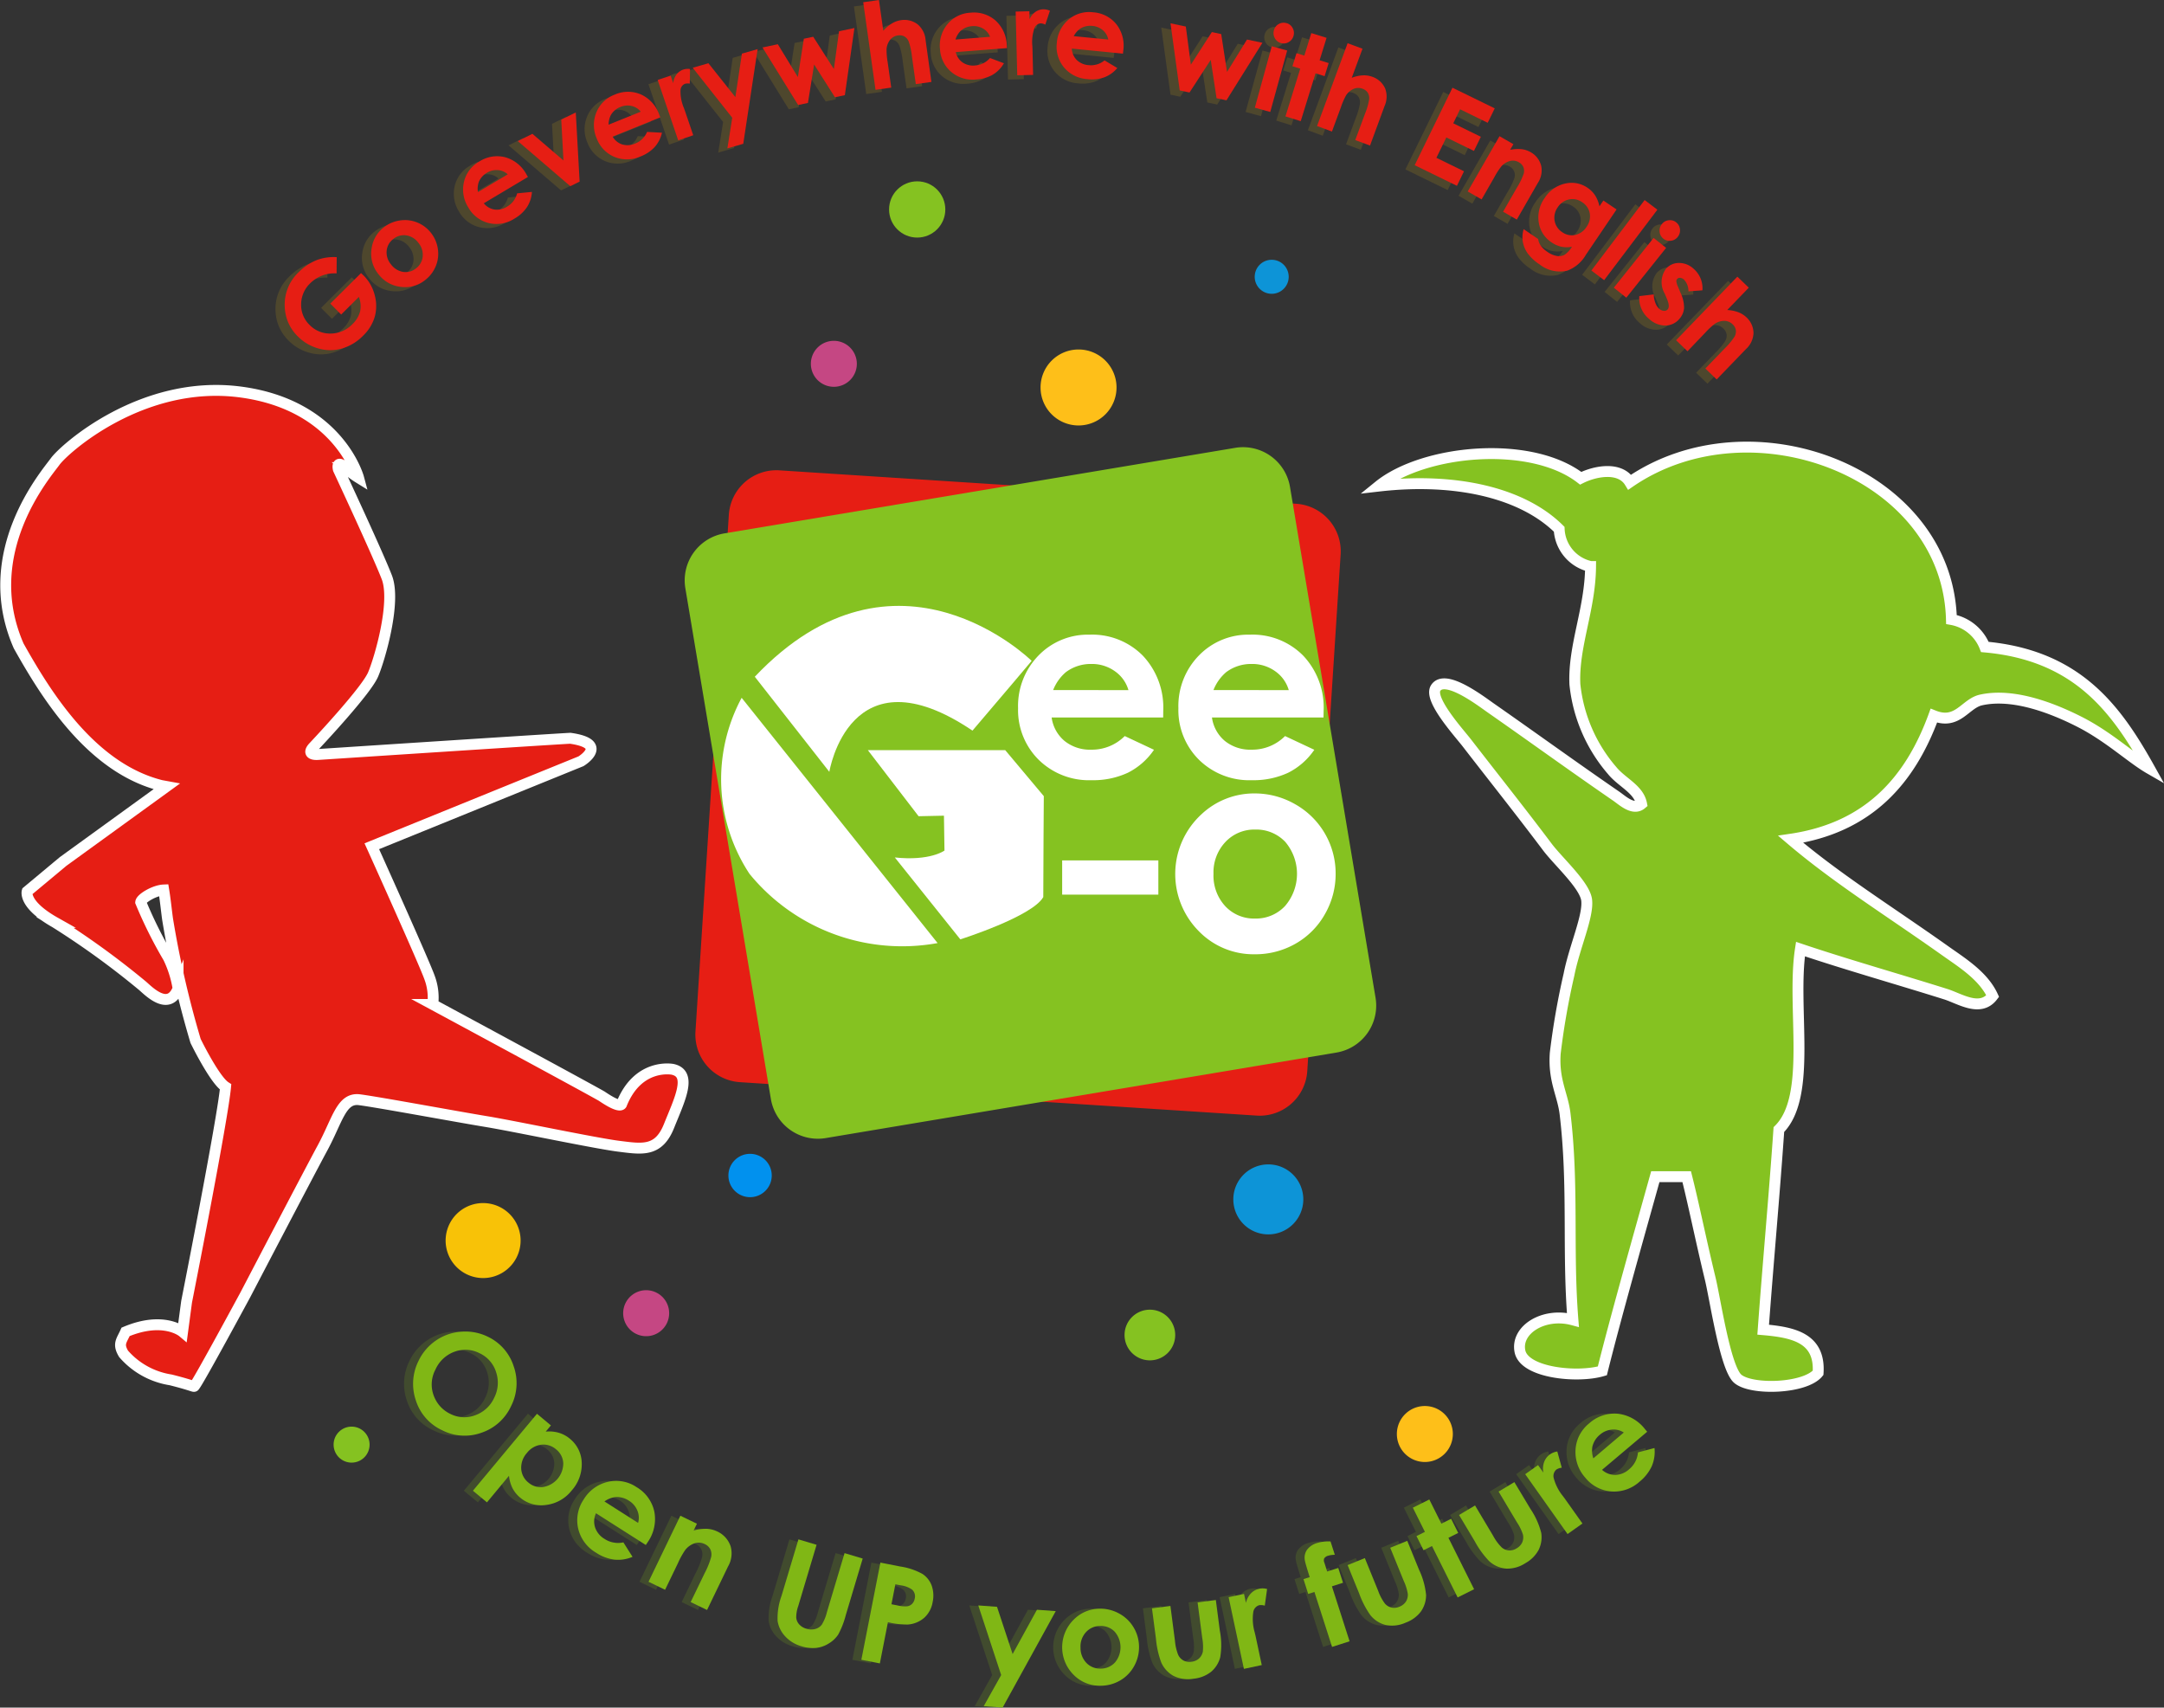 <svg xmlns="http://www.w3.org/2000/svg" width="148.914" height="117.495" viewBox="0 0 148.914 117.495"><rect x="0" y="0" width="148.914" height="117.495" fill="#333333" stroke="none"/><g transform="translate(-64.576 -218.132)"><g transform="translate(236.711 327.186)"><g transform="translate(-153.179 -108.761)" opacity="0.14"><g transform="translate(0 0)"><path d="M-62.052-6.235l-.008,1.118a2.35,2.35,0,0,0-1.81.675A2.01,2.01,0,0,0-64.5-3a1.9,1.9,0,0,0,.576,1.417,1.953,1.953,0,0,0,1.461.6,2.088,2.088,0,0,0,1.493-.645,1.854,1.854,0,0,0,.526-.87,1.732,1.732,0,0,0-.084-1l-1.217,1.211-.748-.751,2.114-2.1.182.171a2.9,2.9,0,0,1,.755,1.33A2.82,2.82,0,0,1-59.43-2.15,2.981,2.981,0,0,1-60.237-.83a3.345,3.345,0,0,1-1.45.877,2.934,2.934,0,0,1-1.617,0,3.185,3.185,0,0,1-1.428-.837,2.975,2.975,0,0,1-.893-2,3.067,3.067,0,0,1,.972-2.429,3.65,3.65,0,0,1,1.228-.818A3.309,3.309,0,0,1-62.052-6.235Z" transform="translate(65.631 23.93)" fill="#f8c207"/><path d="M-30.751-20.3a2.329,2.329,0,0,1,1.107-.481,2.246,2.246,0,0,1,1.191.132,2.266,2.266,0,0,1,.954.71,2.31,2.31,0,0,1,.478,1.1,2.226,2.226,0,0,1-.135,1.184,2.321,2.321,0,0,1-.731.967,2.187,2.187,0,0,1-1.679.473,2.225,2.225,0,0,1-1.535-.864,2.218,2.218,0,0,1-.472-1.811A2.2,2.2,0,0,1-30.751-20.3Zm.657.8a1.13,1.13,0,0,0-.448.81,1.265,1.265,0,0,0,.3.928,1.289,1.289,0,0,0,.84.518,1.128,1.128,0,0,0,.89-.252,1.143,1.143,0,0,0,.452-.815,1.282,1.282,0,0,0-.3-.937,1.274,1.274,0,0,0-.834-.51A1.14,1.14,0,0,0-30.094-19.5Z" transform="translate(37.557 35.95)" fill="#f8c207"/><path d="M9.01-44.5l-3.037,1.81a1.178,1.178,0,0,0,.732.429,1.286,1.286,0,0,0,.87-.2,1.467,1.467,0,0,0,.69-.913l1.019-.1a2.189,2.189,0,0,1-.341,1.05,2.6,2.6,0,0,1-.866.791,2.269,2.269,0,0,1-1.777.3,2.214,2.214,0,0,1-1.392-1.068,2.289,2.289,0,0,1-.3-1.763,2.173,2.173,0,0,1,1.054-1.4,2.252,2.252,0,0,1,1.786-.293,2.4,2.4,0,0,1,1.455,1.172Zm-1.389-.181a1.108,1.108,0,0,0-.675-.292,1.249,1.249,0,0,0-.758.184,1.317,1.317,0,0,0-.562.635,1.445,1.445,0,0,0-.056.695Z" transform="translate(7.727 56.673)" fill="#f8c207"/><path d="M26.073-61.161l1.005-.5,2.138,1.832-.152-2.81,1-.493.264,4.759-.64.315Z" transform="translate(-10.034 70.868)" fill="#f8c207"/><path d="M60.557-69.508l-3.278,1.324a1.177,1.177,0,0,0,.658.536,1.285,1.285,0,0,0,.89-.062,1.466,1.466,0,0,0,.821-.8l1.023.056a2.19,2.19,0,0,1-.5.986,2.588,2.588,0,0,1-.977.649,2.268,2.268,0,0,1-1.8.026,2.215,2.215,0,0,1-1.212-1.269,2.292,2.292,0,0,1-.024-1.788,2.174,2.174,0,0,1,1.256-1.222,2.252,2.252,0,0,1,1.811-.016A2.4,2.4,0,0,1,60.482-69.7ZM59.213-69.9a1.106,1.106,0,0,0-.622-.392,1.246,1.246,0,0,0-.777.066,1.317,1.317,0,0,0-.652.542,1.434,1.434,0,0,0-.162.678Z" transform="translate(-34.716 77.584)" fill="#f8c207"/><path d="M81.11-79.554l.893-.3.178.523a1.175,1.175,0,0,1,.225-.6.981.981,0,0,1,.472-.34,1.031,1.031,0,0,1,.46-.037l-.019,1.007a.763.763,0,0,0-.333.011.5.5,0,0,0-.3.436,2.867,2.867,0,0,0,.232,1.224l.073.2.572,1.679-1.034.352Z" transform="translate(-55.444 85.056)" fill="#f8c207"/><path d="M94.9-86.785l1.08-.31,1.854,2.331.45-2.992,1.084-.311-.989,6.515-1.092.314.335-2.105Z" transform="translate(-66.818 91.444)" fill="#f8c207"/><path d="M122.352-95.023l1.054-.223,1.379,2.259.412-2.637.645-.136,1.421,2.221.354-2.6,1.061-.224-.659,4.621-.682.144L125.9-93.846l-.426,2.644-.674.142Z" transform="translate(-89.473 98.288)" fill="#f8c207"/><path d="M161.959-107.231l1.082-.151.3,2.115a2.51,2.51,0,0,1,.585-.5,1.683,1.683,0,0,1,.635-.229,1.491,1.491,0,0,1,1.153.294,1.577,1.577,0,0,1,.538,1.085l.4,2.87-1.074.151-.267-1.9a4.738,4.738,0,0,0-.215-1.012.721.721,0,0,0-.3-.365.7.7,0,0,0-.448-.071.816.816,0,0,0-.538.3,1.17,1.17,0,0,0-.245.645,5.01,5.01,0,0,0,.077.9l.245,1.744-1.081.152Z" transform="translate(-122.152 107.382)" fill="#f8c207"/><path d="M196.761-99.991l-3.524.275a1.175,1.175,0,0,0,.466.709,1.279,1.279,0,0,0,.867.209,1.467,1.467,0,0,0,1.023-.512l.958.362a2.188,2.188,0,0,1-.771.79,2.6,2.6,0,0,1-1.127.324,2.269,2.269,0,0,1-1.726-.518,2.216,2.216,0,0,1-.774-1.575,2.292,2.292,0,0,1,.515-1.712,2.172,2.172,0,0,1,1.566-.787,2.253,2.253,0,0,1,1.731.529,2.4,2.4,0,0,1,.783,1.7Zm-1.164-.778a1.107,1.107,0,0,0-.475-.562,1.251,1.251,0,0,0-.761-.171,1.317,1.317,0,0,0-.785.32,1.439,1.439,0,0,0-.358.6Z" transform="translate(-147.058 103.3)" fill="#f8c207"/><path d="M221.95-103.58l.943-.022.013.552a1.182,1.182,0,0,1,.4-.505.982.982,0,0,1,.552-.182,1.032,1.032,0,0,1,.45.1l-.32.955a.75.75,0,0,0-.32-.089.5.5,0,0,0-.422.324,2.874,2.874,0,0,0-.146,1.237l.009.214.043,1.773-1.092.026Z" transform="translate(-171.651 104.376)" fill="#f8c207"/><path d="M242.644-99.745l-3.518-.348a1.177,1.177,0,0,0,.334.78,1.282,1.282,0,0,0,.818.358,1.467,1.467,0,0,0,1.1-.325l.88.524a2.185,2.185,0,0,1-.9.642,2.6,2.6,0,0,1-1.167.122,2.272,2.272,0,0,1-1.609-.813,2.216,2.216,0,0,1-.485-1.686,2.292,2.292,0,0,1,.808-1.6,2.171,2.171,0,0,1,1.68-.5,2.253,2.253,0,0,1,1.612.826,2.4,2.4,0,0,1,.474,1.806Zm-1.01-.971a1.106,1.106,0,0,0-.369-.636,1.25,1.25,0,0,0-.719-.3,1.316,1.316,0,0,0-.829.177,1.435,1.435,0,0,0-.458.526Z" transform="translate(-184.962 103.435)" fill="#f8c207"/><path d="M282.878-98.215l1.054.223.346,2.624,1.445-2.244.644.137.4,2.606,1.375-2.23,1.061.225-2.474,3.958-.682-.144-.4-2.639-1.46,2.245-.674-.143Z" transform="translate(-221.922 99.818)" fill="#f8c207"/><path d="M317.217-96.839l1.061.292-1.165,4.228-1.061-.292Zm1.01-1.595a.672.672,0,0,1,.423.334.7.7,0,0,1,.065.544.689.689,0,0,1-.331.429.665.665,0,0,1-.528.07.674.674,0,0,1-.426-.337.706.706,0,0,1-.064-.551.677.677,0,0,1,.329-.423A.673.673,0,0,1,318.227-98.433Z" transform="translate(-249.294 100.021)" fill="#f8c207"/><path d="M329.888-94.371l1.051.326L330.46-92.5l.624.193-.281.9-.624-.193-1.017,3.284-1.051-.326,1.018-3.284-.539-.167.28-.9.539.167Z" transform="translate(-259.244 96.647)" fill="#f8c207"/><path d="M342.619-90.384l1.025.378-.74,2a2.5,2.5,0,0,1,.753-.167,1.675,1.675,0,0,1,.669.1,1.488,1.488,0,0,1,.876.8,1.577,1.577,0,0,1-.039,1.21l-1,2.719-1.017-.376.666-1.8a4.739,4.739,0,0,0,.289-.993.719.719,0,0,0-.093-.464.7.7,0,0,0-.36-.275.815.815,0,0,0-.615.009,1.177,1.177,0,0,0-.521.452,5.043,5.043,0,0,0-.358.83l-.61,1.652-1.024-.378Z" transform="translate(-269.476 93.357)" fill="#f8c207"/><path d="M381.535-72.877l2.909,1.42-.485.993-1.9-.929-.47.964,1.9.928-.476.974-1.9-.928-.684,1.4,1.9.928-.487,1-2.909-1.42Z" transform="translate(-301.177 78.912)" fill="#f8c207"/><path d="M402.024-53.807l.954.548-.223.39a2.637,2.637,0,0,1,.806-.043,1.647,1.647,0,0,1,.6.2,1.506,1.506,0,0,1,.733.946,1.564,1.564,0,0,1-.238,1.183l-1.443,2.514-.944-.542.956-1.666a4.843,4.843,0,0,0,.458-.939.713.713,0,0,0-.017-.463.69.69,0,0,0-.308-.332.81.81,0,0,0-.608-.091,1.2,1.2,0,0,0-.6.371,4.978,4.978,0,0,0-.484.748l-.876,1.526L399.841-50Z" transform="translate(-318.428 63.178)" fill="#f8c207"/><path d="M426.924-34.243l.908.615-2.107,3.111a2.486,2.486,0,0,1-1.287,1.1,2.242,2.242,0,0,1-1.9-.427,3.175,3.175,0,0,1-.807-.741,1.952,1.952,0,0,1-.349-.808,1.929,1.929,0,0,1,.056-.88l1,.68a1,1,0,0,0,.187.465,1.721,1.721,0,0,0,.444.415,1.583,1.583,0,0,0,.667.286.826.826,0,0,0,.514-.08,1.788,1.788,0,0,0,.512-.558,1.819,1.819,0,0,1-.738,0,1.932,1.932,0,0,1-.669-.3,1.985,1.985,0,0,1-.878-1.364,2.243,2.243,0,0,1,.4-1.676,2.244,2.244,0,0,1,1.474-1.027,1.924,1.924,0,0,1,1.476.307,1.864,1.864,0,0,1,.515.516,2.268,2.268,0,0,1,.3.757Zm-1.457.119a1.145,1.145,0,0,0-.907-.193,1.208,1.208,0,0,0-.772.536,1.225,1.225,0,0,0-.217.939,1.174,1.174,0,0,0,.524.779,1.126,1.126,0,0,0,.891.19,1.237,1.237,0,0,0,.779-.558,1.22,1.22,0,0,0,.222-.925A1.152,1.152,0,0,0,425.467-34.124Z" transform="translate(-336.181 48.039)" fill="#f8c207"/><path d="M452.123-28.694l.878.664-3.665,4.85-.878-.663Z" transform="translate(-358.542 42.457)" fill="#f8c207"/><path d="M460.033-19.556l.86.687-2.738,3.426-.859-.687Zm1.557-1.067a.673.673,0,0,1,.257.474.7.7,0,0,1-.155.526.691.691,0,0,1-.473.264.668.668,0,0,1-.513-.144.675.675,0,0,1-.259-.478.707.707,0,0,1,.159-.53.678.678,0,0,1,.469-.26A.674.674,0,0,1,461.59-20.623Z" transform="translate(-365.833 35.924)" fill="#f8c207"/><path d="M471.64-2.056l-.961.07a1.152,1.152,0,0,0-.3-.8.476.476,0,0,0-.271-.13.237.237,0,0,0-.207.079.243.243,0,0,0-.057.167,1.25,1.25,0,0,0,.116.369l.174.416a2.378,2.378,0,0,1,.243,1.056,1.264,1.264,0,0,1-.32.735,1.267,1.267,0,0,1-.962.458,1.645,1.645,0,0,1-1.127-.456,1.829,1.829,0,0,1-.67-1.568l.995-.116a1.559,1.559,0,0,0,.1.572,1.007,1.007,0,0,0,.259.407.549.549,0,0,0,.334.15.3.3,0,0,0,.259-.1q.166-.193-.039-.689l-.16-.383a1.569,1.569,0,0,1,.071-1.711A1.164,1.164,0,0,1,470-3.939a1.459,1.459,0,0,1,1.018.391,1.781,1.781,0,0,1,.486.668A1.777,1.777,0,0,1,471.64-2.056Z" transform="translate(-374.081 22.032)" fill="#f8c207"/><path d="M485.992,1.447l.786.758-1.483,1.537a2.513,2.513,0,0,1,.756.151,1.676,1.676,0,0,1,.572.359,1.487,1.487,0,0,1,.479,1.089,1.579,1.579,0,0,1-.522,1.093l-2.012,2.085-.78-.752,1.335-1.384a4.752,4.752,0,0,0,.664-.793.72.72,0,0,0,.1-.462.7.7,0,0,0-.219-.4.819.819,0,0,0-.567-.239,1.178,1.178,0,0,0-.659.2,5,5,0,0,0-.661.616L482.557,6.58l-.786-.758Z" transform="translate(-386.028 17.588)" fill="#f8c207"/></g></g><g transform="translate(-152.543 -109.053)"><g transform="translate(0 0)"><path d="M-58.413-7.906l-.009,1.118a2.35,2.35,0,0,0-1.81.675,2.011,2.011,0,0,0-.63,1.446,1.905,1.905,0,0,0,.576,1.417,1.953,1.953,0,0,0,1.462.6A2.087,2.087,0,0,0-57.331-3.3a1.855,1.855,0,0,0,.526-.87,1.734,1.734,0,0,0-.084-1l-1.217,1.211-.748-.751,2.114-2.1.182.171a2.9,2.9,0,0,1,.755,1.33,2.82,2.82,0,0,1,.011,1.491A2.979,2.979,0,0,1-56.6-2.5a3.342,3.342,0,0,1-1.45.878,2.935,2.935,0,0,1-1.617,0,3.186,3.186,0,0,1-1.428-.837,2.974,2.974,0,0,1-.893-2,3.066,3.066,0,0,1,.972-2.429,3.666,3.666,0,0,1,1.228-.818A3.318,3.318,0,0,1-58.413-7.906Z" transform="translate(61.992 25.6)" fill="#e61e14"/><path d="M-27.114-21.969a2.324,2.324,0,0,1,1.108-.481,2.245,2.245,0,0,1,1.191.131,2.269,2.269,0,0,1,.953.711,2.306,2.306,0,0,1,.479,1.1,2.228,2.228,0,0,1-.135,1.184,2.322,2.322,0,0,1-.731.967,2.185,2.185,0,0,1-1.679.473,2.226,2.226,0,0,1-1.535-.864,2.218,2.218,0,0,1-.472-1.811A2.2,2.2,0,0,1-27.114-21.969Zm.657.8a1.132,1.132,0,0,0-.448.81,1.268,1.268,0,0,0,.3.928,1.291,1.291,0,0,0,.84.518,1.13,1.13,0,0,0,.89-.252,1.14,1.14,0,0,0,.451-.815,1.28,1.28,0,0,0-.3-.937,1.273,1.273,0,0,0-.834-.51A1.14,1.14,0,0,0-26.457-21.168Z" transform="translate(33.92 37.621)" fill="#e61e14"/><path d="M12.649-46.167l-3.037,1.81a1.18,1.18,0,0,0,.733.429,1.285,1.285,0,0,0,.87-.2,1.469,1.469,0,0,0,.69-.913l1.019-.1a2.184,2.184,0,0,1-.341,1.05,2.59,2.59,0,0,1-.866.791A2.27,2.27,0,0,1,9.94-43a2.213,2.213,0,0,1-1.392-1.068,2.29,2.29,0,0,1-.3-1.763,2.172,2.172,0,0,1,1.054-1.4,2.253,2.253,0,0,1,1.787-.293,2.394,2.394,0,0,1,1.454,1.172Zm-1.389-.181a1.107,1.107,0,0,0-.675-.292,1.25,1.25,0,0,0-.758.184,1.317,1.317,0,0,0-.561.635,1.433,1.433,0,0,0-.056.695Z" transform="translate(4.088 58.344)" fill="#e61e14"/><path d="M29.71-62.832l1.006-.5L32.853-61.5l-.152-2.81,1-.493.264,4.759-.64.315Z" transform="translate(-13.671 72.539)" fill="#e61e14"/><path d="M64.2-71.179l-3.278,1.324a1.18,1.18,0,0,0,.658.537,1.286,1.286,0,0,0,.89-.062,1.466,1.466,0,0,0,.821-.8l1.023.056a2.189,2.189,0,0,1-.5.986,2.6,2.6,0,0,1-.977.649,2.268,2.268,0,0,1-1.8.026,2.215,2.215,0,0,1-1.212-1.269,2.292,2.292,0,0,1-.024-1.788,2.172,2.172,0,0,1,1.256-1.222,2.252,2.252,0,0,1,1.811-.016,2.4,2.4,0,0,1,1.258,1.381Zm-1.344-.391a1.1,1.1,0,0,0-.622-.392,1.245,1.245,0,0,0-.776.066,1.315,1.315,0,0,0-.652.542,1.441,1.441,0,0,0-.162.678Z" transform="translate(-38.355 79.255)" fill="#e61e14"/><path d="M84.747-81.225l.893-.3.178.523a1.176,1.176,0,0,1,.225-.6.981.981,0,0,1,.472-.34,1.029,1.029,0,0,1,.46-.037l-.019,1.007a.762.762,0,0,0-.332.011.5.5,0,0,0-.305.436,2.879,2.879,0,0,0,.232,1.224l.072.2.572,1.679-1.034.352Z" transform="translate(-59.082 86.727)" fill="#e61e14"/><path d="M98.533-88.455l1.081-.31,1.854,2.331.45-2.992L103-89.736l-.989,6.514-1.092.314.334-2.105Z" transform="translate(-70.456 93.115)" fill="#e61e14"/><path d="M125.991-96.694l1.054-.223,1.379,2.259.412-2.637.645-.136,1.422,2.221.354-2.6,1.06-.224-.659,4.621-.683.144-1.432-2.252-.426,2.644-.674.142Z" transform="translate(-93.112 99.959)" fill="#e61e14"/><path d="M165.6-108.9l1.082-.152.3,2.115a2.5,2.5,0,0,1,.585-.5,1.677,1.677,0,0,1,.635-.229,1.49,1.49,0,0,1,1.152.294,1.576,1.576,0,0,1,.539,1.085l.4,2.87-1.074.151-.267-1.9a4.794,4.794,0,0,0-.215-1.012.722.722,0,0,0-.3-.365.7.7,0,0,0-.448-.072.816.816,0,0,0-.538.3,1.172,1.172,0,0,0-.245.645,4.993,4.993,0,0,0,.077.9l.245,1.744-1.082.152Z" transform="translate(-125.79 109.053)" fill="#e61e14"/><path d="M200.4-101.662l-3.525.275a1.176,1.176,0,0,0,.466.709,1.28,1.28,0,0,0,.867.209,1.467,1.467,0,0,0,1.023-.512l.958.362a2.183,2.183,0,0,1-.772.79,2.589,2.589,0,0,1-1.127.324,2.269,2.269,0,0,1-1.726-.518,2.215,2.215,0,0,1-.774-1.575,2.289,2.289,0,0,1,.515-1.712,2.172,2.172,0,0,1,1.566-.787,2.254,2.254,0,0,1,1.732.53,2.4,2.4,0,0,1,.783,1.7Zm-1.165-.778a1.1,1.1,0,0,0-.475-.561,1.25,1.25,0,0,0-.761-.171,1.313,1.313,0,0,0-.784.32,1.43,1.43,0,0,0-.359.6Z" transform="translate(-150.697 104.971)" fill="#e61e14"/><path d="M225.59-105.25l.943-.022.013.552a1.179,1.179,0,0,1,.4-.505.98.98,0,0,1,.552-.182,1.029,1.029,0,0,1,.45.1l-.32.955a.757.757,0,0,0-.321-.089.5.5,0,0,0-.422.324,2.874,2.874,0,0,0-.146,1.237l.009.214.042,1.773-1.092.026Z" transform="translate(-175.29 106.046)" fill="#e61e14"/><path d="M246.282-101.416l-3.518-.348a1.174,1.174,0,0,0,.334.78,1.282,1.282,0,0,0,.817.358,1.466,1.466,0,0,0,1.1-.325l.88.524a2.187,2.187,0,0,1-.9.642,2.6,2.6,0,0,1-1.167.122,2.27,2.27,0,0,1-1.609-.813,2.218,2.218,0,0,1-.486-1.686,2.294,2.294,0,0,1,.808-1.6,2.172,2.172,0,0,1,1.68-.5,2.253,2.253,0,0,1,1.612.826,2.394,2.394,0,0,1,.473,1.807Zm-1.01-.971a1.1,1.1,0,0,0-.369-.636,1.249,1.249,0,0,0-.719-.3,1.318,1.318,0,0,0-.829.177,1.437,1.437,0,0,0-.458.526Z" transform="translate(-188.599 105.106)" fill="#e61e14"/><path d="M286.517-99.886l1.054.223.345,2.624,1.445-2.244.645.137.4,2.606,1.375-2.23,1.06.225-2.474,3.958-.682-.144-.4-2.639-1.46,2.245-.675-.143Z" transform="translate(-225.561 101.489)" fill="#e61e14"/><path d="M320.855-98.509l1.061.292-1.164,4.228-1.061-.292Zm1.01-1.595a.673.673,0,0,1,.423.334.7.7,0,0,1,.065.544.689.689,0,0,1-.331.429.666.666,0,0,1-.528.07.675.675,0,0,1-.426-.337.707.707,0,0,1-.063-.551.676.676,0,0,1,.329-.423A.673.673,0,0,1,321.864-100.1Z" transform="translate(-252.932 101.691)" fill="#e61e14"/><path d="M333.527-96.042l1.051.326-.479,1.544.624.193-.28.9-.624-.194L332.8-89.983l-1.051-.326,1.018-3.284-.539-.167.281-.9.539.167Z" transform="translate(-262.883 98.318)" fill="#e61e14"/><path d="M346.257-92.055l1.025.379-.74,2a2.5,2.5,0,0,1,.753-.167,1.677,1.677,0,0,1,.668.1,1.489,1.489,0,0,1,.876.8,1.576,1.576,0,0,1-.039,1.21l-1,2.719-1.017-.376.666-1.8a4.767,4.767,0,0,0,.289-.993.719.719,0,0,0-.093-.464.7.7,0,0,0-.36-.275.815.815,0,0,0-.616.009,1.177,1.177,0,0,0-.522.452,5.022,5.022,0,0,0-.358.83l-.61,1.652-1.025-.378Z" transform="translate(-273.114 95.028)" fill="#e61e14"/><path d="M385.173-74.547l2.909,1.42-.484.993-1.9-.929-.47.964,1.9.928-.476.974-1.9-.928-.684,1.4,1.9.928-.486,1-2.909-1.42Z" transform="translate(-304.815 80.582)" fill="#e61e14"/><path d="M405.662-55.477l.954.548-.224.39a2.633,2.633,0,0,1,.807-.043,1.649,1.649,0,0,1,.6.2,1.507,1.507,0,0,1,.733.946,1.564,1.564,0,0,1-.238,1.183l-1.442,2.514-.944-.542.956-1.666a4.861,4.861,0,0,0,.458-.939.715.715,0,0,0-.017-.463.688.688,0,0,0-.308-.332.81.81,0,0,0-.608-.091,1.2,1.2,0,0,0-.6.371,5.02,5.02,0,0,0-.484.748l-.876,1.526-.954-.548Z" transform="translate(-322.066 64.848)" fill="#e61e14"/><path d="M430.561-35.913l.908.615-2.106,3.111a2.483,2.483,0,0,1-1.288,1.1,2.24,2.24,0,0,1-1.9-.427,3.169,3.169,0,0,1-.807-.741,1.958,1.958,0,0,1-.349-.808,1.932,1.932,0,0,1,.056-.88l1,.68a1,1,0,0,0,.186.465,1.718,1.718,0,0,0,.444.415,1.592,1.592,0,0,0,.668.287.827.827,0,0,0,.514-.08,1.793,1.793,0,0,0,.512-.559,1.822,1.822,0,0,1-.738,0,1.929,1.929,0,0,1-.668-.3,1.983,1.983,0,0,1-.878-1.364,2.239,2.239,0,0,1,.4-1.676A2.243,2.243,0,0,1,428-37.094a1.925,1.925,0,0,1,1.476.308,1.867,1.867,0,0,1,.514.516,2.264,2.264,0,0,1,.3.757Zm-1.458.119a1.145,1.145,0,0,0-.907-.193,1.208,1.208,0,0,0-.772.536,1.226,1.226,0,0,0-.217.939,1.175,1.175,0,0,0,.524.778,1.127,1.127,0,0,0,.892.19,1.237,1.237,0,0,0,.78-.558,1.221,1.221,0,0,0,.222-.925A1.155,1.155,0,0,0,429.1-35.795Z" transform="translate(-339.818 49.709)" fill="#e61e14"/><path d="M455.761-30.365l.878.664-3.664,4.85-.878-.663Z" transform="translate(-362.179 44.128)" fill="#e61e14"/><path d="M463.67-21.226l.86.687-2.739,3.426-.859-.687Zm1.557-1.067a.675.675,0,0,1,.257.474.7.7,0,0,1-.156.526.689.689,0,0,1-.473.264.666.666,0,0,1-.513-.144.673.673,0,0,1-.259-.478.7.7,0,0,1,.159-.53.676.676,0,0,1,.47-.26A.672.672,0,0,1,465.227-22.294Z" transform="translate(-369.47 37.595)" fill="#e61e14"/><path d="M475.279-3.727l-.961.07a1.152,1.152,0,0,0-.3-.8.474.474,0,0,0-.271-.13.236.236,0,0,0-.207.079.241.241,0,0,0-.056.167,1.258,1.258,0,0,0,.116.369l.173.416a2.38,2.38,0,0,1,.243,1.057,1.269,1.269,0,0,1-.32.735,1.266,1.266,0,0,1-.962.458,1.646,1.646,0,0,1-1.127-.456,1.831,1.831,0,0,1-.67-1.568l.995-.116a1.571,1.571,0,0,0,.105.572,1.007,1.007,0,0,0,.258.407.549.549,0,0,0,.334.15.3.3,0,0,0,.259-.1q.166-.192-.038-.689l-.16-.382a1.568,1.568,0,0,1,.071-1.711,1.164,1.164,0,0,1,.884-.411,1.459,1.459,0,0,1,1.018.391,1.791,1.791,0,0,1,.486.668A1.785,1.785,0,0,1,475.279-3.727Z" transform="translate(-377.72 23.703)" fill="#e61e14"/><path d="M489.63-.223l.786.758-1.483,1.537a2.514,2.514,0,0,1,.757.151,1.671,1.671,0,0,1,.572.359,1.49,1.49,0,0,1,.479,1.089,1.578,1.578,0,0,1-.522,1.093l-2.012,2.085-.78-.752,1.335-1.384a4.75,4.75,0,0,0,.664-.793.721.721,0,0,0,.1-.462.7.7,0,0,0-.219-.4.818.818,0,0,0-.567-.239,1.175,1.175,0,0,0-.659.2,4.99,4.99,0,0,0-.662.616L486.2,4.91l-.786-.759Z" transform="translate(-389.667 19.258)" fill="#e61e14"/></g></g><path d="M141.68,117.276a3.279,3.279,0,0,1-3.483,3.061l-35.557-2.3a3.278,3.278,0,0,1-3.061-3.483L101.875,79a3.279,3.279,0,0,1,3.483-3.061l35.557,2.3a3.279,3.279,0,0,1,3.061,3.483Z" transform="translate(-223.856 -152.63)" fill="#e61e14" fill-rule="evenodd"/><path d="M421.474,88.981c-1.275-.734-2.817-2.209-4.859-3.24-1.779-.9-4.5-1.986-6.75-1.484-1.09.243-1.593,1.737-3.24,1.08-1.637,4.482-4.522,7.717-9.854,8.5,3.217,2.738,6.776,4.935,10.664,7.694,1.136.806,2.6,1.707,3.24,3.1-.859,1.128-2.26.173-3.24-.135-3.25-1.023-6.847-2.042-9.989-3.1-.622,4.012.846,10.115-1.485,12.419-.321,4.629-.742,9.158-1.08,13.769,2.073.178,3.931.569,3.78,2.969-.9,1.1-4.6,1.214-5.534.405-.858-.743-1.543-5.45-1.89-6.884-.667-2.76-1.132-5.092-1.619-7.019h-2.16c-1.2,4.3-2.724,9.674-3.645,13.364-1.7.5-5.367.153-5.67-1.349-.3-1.487,1.649-2.7,3.645-2.16-.386-4.8.056-9.179-.54-14.174-.161-1.348-.813-2.3-.675-4.185a51.378,51.378,0,0,1,.945-5.4c.367-1.888,1.35-4.013,1.215-5.129-.123-1.018-1.962-2.664-2.7-3.645-1.919-2.549-3.612-4.669-5.534-7.154-.54-.7-2.636-3-2.16-3.78.627-1.021,3.089.867,3.78,1.35,2.918,2.037,5.665,4.029,8.639,6.075.448.308,1.189,1.024,1.755.54-.2-1.028-1.346-1.464-2.025-2.295a10.768,10.768,0,0,1-2.565-5.94c-.118-2.632,1.056-5.158,1.08-8.1a2.756,2.756,0,0,1-2.16-2.565c-2.545-2.531-7.177-3.572-12.42-2.969,3.083-2.5,10.438-3.208,13.9-.54,1.034-.519,2.718-.806,3.375.27,8.37-5.75,21.873-.671,22.138,9.449a3.045,3.045,0,0,1,2.3,1.89C416.522,81.179,419.192,84.893,421.474,88.981Z" transform="translate(-445.684 -145.146)" fill="#85c221" stroke="#fff" stroke-miterlimit="10" stroke-width="0.75" fill-rule="evenodd"/><path d="M-155.247,106.779s4.282-8.2,5.314-10.112,1.29-3.457,2.528-3.3,6.81,1.187,8.719,1.5,7.533,1.5,9.132,1.7,2.734.413,3.457-1.393,1.638-3.6.245-3.9c0,0-2.348-.464-3.5,2.373,0,0-.013.4-1.38-.529-1.5-.851-11.621-6.307-11.621-6.307a3.944,3.944,0,0,0-.206-1.806c-.348-1.019-3.99-9.08-3.99-9.08l14.395-5.848s1.978-1.2-.739-1.582c-2.167.12-17.387,1.118-17.387,1.118s-.843.069-.275-.533,3.629-3.887,4.093-4.97,1.6-5,.946-6.69-3.336-7.429-3.336-7.429-.189-.706.482-.12a5.68,5.68,0,0,0,.911.7s-1.341-5-8.118-5.9-12.142,3.921-12.761,4.781-5.332,6.26-2.511,12.692c1.892,3.371,4.988,8.392,9.8,9.6l.378.069-7.12,5.159-2.476,2.064s-.275.894,1.926,2.133a56.353,56.353,0,0,1,5.985,4.334c.344.275,1.823,1.892,2.476.206a7.635,7.635,0,0,0-.671-2.124,30.257,30.257,0,0,1-1.9-3.809c.026-.258.937-.817,1.582-.843.12.731.215,1.694.275,2.064a67.575,67.575,0,0,0,1.917,8.324s1.307,2.683,2.064,3.164c-.206,2.27-2.683,14.79-2.683,14.79l-.275,2.064s-1.307-1.1-3.921,0c-.275.619-.551.825-.138,1.513a5.384,5.384,0,0,0,3.233,1.789c1.651.413,1.6.516,1.651.413C-158.515,112.833-155.247,106.779-155.247,106.779Z" transform="translate(0 -126.751)" fill="#e61e14" stroke="#fff" stroke-miterlimit="10" stroke-width="0.75" fill-rule="evenodd"/><path d="M142.914,104.741a3.278,3.278,0,0,1-2.692,3.775L105.079,114.4a3.278,3.278,0,0,1-3.775-2.692L95.419,76.568a3.279,3.279,0,0,1,2.692-3.776l35.142-5.885a3.278,3.278,0,0,1,3.775,2.692Z" transform="translate(-220.392 -145.146)" fill="#85c221" fill-rule="evenodd"/><g transform="translate(-144.326 -17.437)" opacity="0.18"><path d="M-9.879,415.106A3.387,3.387,0,0,1-8.1,417.133a3.486,3.486,0,0,1-.176,2.753,3.447,3.447,0,0,1-2.025,1.826,3.384,3.384,0,0,1-2.695-.156,3.385,3.385,0,0,1-1.834-2.067,3.524,3.524,0,0,1,.184-2.712,3.542,3.542,0,0,1,1.21-1.413,3.5,3.5,0,0,1,1.738-.6A3.5,3.5,0,0,1-9.879,415.106Zm-.566,1.137a2.14,2.14,0,0,0-1.719-.1,2.292,2.292,0,0,0-1.31,1.225,2.182,2.182,0,0,0-.048,1.964,2.224,2.224,0,0,0,1.079,1.094,2.113,2.113,0,0,0,1.707.084,2.266,2.266,0,0,0,1.3-1.2,2.277,2.277,0,0,0,.129-1.768A2.135,2.135,0,0,0-10.445,416.243Z" transform="translate(15.013 -414.751)" fill="#80b715"/><path d="M13.862,447.906l-.356.427a2.376,2.376,0,0,1,.9.079,2.133,2.133,0,0,1,.765.414,2.2,2.2,0,0,1,.812,1.647,2.706,2.706,0,0,1-.694,1.913,2.642,2.642,0,0,1-1.754.992,2.247,2.247,0,0,1-1.785-.5,2.1,2.1,0,0,1-.524-.638,2.467,2.467,0,0,1-.249-.868L9.456,453.2l-.966-.8L12.9,447.1Zm.358,1.649a1.32,1.32,0,0,0-1.023-.321,1.468,1.468,0,0,0-.985.567,1.513,1.513,0,0,0-.393,1.087,1.309,1.309,0,0,0,.5.954,1.286,1.286,0,0,0,1.02.3,1.653,1.653,0,0,0,1.374-1.64A1.291,1.291,0,0,0,14.22,449.555Z" transform="translate(-4.379 -441.444)" fill="#80b715"/><path d="M54.285,477.9l-3.43-2.184a1.354,1.354,0,0,0-.062.974,1.474,1.474,0,0,0,.652.792,1.688,1.688,0,0,0,1.295.237l.63.995a2.511,2.511,0,0,1-1.255.193,2.979,2.979,0,0,1-1.26-.481,2.611,2.611,0,0,1-1.228-1.67,2.548,2.548,0,0,1,.377-1.982,2.636,2.636,0,0,1,1.658-1.217,2.5,2.5,0,0,1,1.983.359,2.592,2.592,0,0,1,1.225,1.684,2.757,2.757,0,0,1-.452,2.1Zm-.532-1.521a1.268,1.268,0,0,0-.049-.844,1.435,1.435,0,0,0-.581-.683,1.513,1.513,0,0,0-.942-.249,1.653,1.653,0,0,0-.743.3Z" transform="translate(-38.271 -463.21)" fill="#80b715"/><path d="M79.788,487.227l1.14.55-.225.466a3.057,3.057,0,0,1,.922-.115,1.894,1.894,0,0,1,.705.183,1.732,1.732,0,0,1,.919,1.025,1.8,1.8,0,0,1-.176,1.377l-1.448,3-1.127-.544.96-1.989a5.561,5.561,0,0,0,.448-1.115.819.819,0,0,0-.058-.529.788.788,0,0,0-.38-.356.933.933,0,0,0-.705-.055,1.372,1.372,0,0,0-.652.475,5.725,5.725,0,0,0-.495.9l-.88,1.822-1.139-.55Z" transform="translate(-61.399 -474.551)" fill="#80b715"/><path d="M129.751,496.529,131,496.9l-1.264,4.224a2.287,2.287,0,0,0-.135.8.807.807,0,0,0,.207.456,1.039,1.039,0,0,0,.49.294,1.081,1.081,0,0,0,.611.018.831.831,0,0,0,.443-.286,2.989,2.989,0,0,0,.357-.862l1.217-4.07,1.248.374-1.165,3.894a5.892,5.892,0,0,1-.52,1.335,2.018,2.018,0,0,1-.645.61,2.053,2.053,0,0,1-.879.31,2.55,2.55,0,0,1-1-.113,2.4,2.4,0,0,1-1.139-.7,1.982,1.982,0,0,1-.508-1.043,4.5,4.5,0,0,1,.27-1.726Z" transform="translate(-103.235 -482.226)" fill="#80b715"/><path d="M162.649,505.67l1.351.265a4.525,4.525,0,0,1,1.541.512,1.635,1.635,0,0,1,.636.8,2.066,2.066,0,0,1,.068,1.139,1.861,1.861,0,0,1-.594,1.093,1.938,1.938,0,0,1-1.12.452,5.832,5.832,0,0,1-1.362-.159l-.555,2.834-1.274-.249Zm.762,2.865.405.079a2.231,2.231,0,0,0,.678.062.606.606,0,0,0,.338-.168.677.677,0,0,0,.181-.36.62.62,0,0,0-.189-.625,1.741,1.741,0,0,0-.784-.291l-.359-.07Z" transform="translate(-130.494 -489.768)" fill="#80b715"/><path d="M207.349,522.514l1.29.095,1.074,3.252,1.674-3.05,1.294.095-3.656,6.638-1.3-.1,1.2-2.139Z" transform="translate(-168.457 -503.666)" fill="#80b715"/><path d="M242.921,523.791a2.67,2.67,0,0,1,1.35.326,2.574,2.574,0,0,1,1,.946,2.6,2.6,0,0,1,.383,1.313,2.652,2.652,0,0,1-.324,1.343,2.558,2.558,0,0,1-.944.993,2.664,2.664,0,0,1-1.34.381,2.514,2.514,0,0,1-1.869-.729,2.673,2.673,0,0,1,.011-3.846A2.532,2.532,0,0,1,242.921,523.791Zm.048,1.19a1.3,1.3,0,0,0-.972.433,1.455,1.455,0,0,0-.369,1.058,1.484,1.484,0,0,0,.412,1.057,1.3,1.3,0,0,0,.991.385,1.313,1.313,0,0,0,.979-.435,1.627,1.627,0,0,0-.042-2.116A1.311,1.311,0,0,0,242.97,524.982Z" transform="translate(-195.701 -504.719)" fill="#80b715"/><path d="M275.655,520.952l1.269-.165.314,2.409a3.362,3.362,0,0,0,.224.964.862.862,0,0,0,.366.384.9.9,0,0,0,.547.083.925.925,0,0,0,.513-.219.882.882,0,0,0,.268-.481,3.367,3.367,0,0,0-.042-.934l-.319-2.45,1.255-.164.276,2.119a5.24,5.24,0,0,1,.027,1.819,1.973,1.973,0,0,1-.627,1,2.294,2.294,0,0,1-1.209.478,2.235,2.235,0,0,1-1.379-.194,1.959,1.959,0,0,1-.849-.932,6.289,6.289,0,0,1-.362-1.636Z" transform="translate(-224.816 -501.904)" fill="#80b715"/><path d="M305.836,516.417l1.061-.226.132.621a1.357,1.357,0,0,1,.34-.655,1.131,1.131,0,0,1,.585-.324,1.186,1.186,0,0,1,.53.02L308.325,517a.878.878,0,0,0-.381-.032.58.58,0,0,0-.408.457,3.3,3.3,0,0,0,.1,1.429l.055.239.425,1.995-1.229.262Z" transform="translate(-249.718 -498.136)" fill="#80b715"/><path d="M335.293,499.927l.428-.138q-.3-.946-.328-1.127a.967.967,0,0,1,.131-.736,1.309,1.309,0,0,1,.731-.491,2.632,2.632,0,0,1,.9-.1l.295.918a1.7,1.7,0,0,0-.452.062.475.475,0,0,0-.281.188.4.4,0,0,0,.017.3l.189.6.763-.245.327,1.019-.763.246,1.216,3.782-1.205.387-1.215-3.782-.428.138Z" transform="translate(-274.023 -482.889)" fill="#80b715"/><path d="M352.655,498.768l1.185-.482.916,2.249a3.362,3.362,0,0,0,.462.876.858.858,0,0,0,.452.279.893.893,0,0,0,.55-.059.933.933,0,0,0,.441-.342.888.888,0,0,0,.137-.533,3.442,3.442,0,0,0-.278-.893l-.932-2.288,1.172-.477.806,1.979a5.236,5.236,0,0,1,.488,1.753,1.975,1.975,0,0,1-.352,1.127,2.3,2.3,0,0,1-1.048.769,2.24,2.24,0,0,1-1.383.163,1.956,1.956,0,0,1-1.057-.686,6.252,6.252,0,0,1-.767-1.49Z" transform="translate(-288.348 -482.695)" fill="#80b715"/><path d="M378.318,481.4l1.133-.565.83,1.663.672-.335.486.975-.672.335,1.766,3.538-1.132.565-1.766-3.538-.581.29-.486-.975.58-.29Z" transform="translate(-309.522 -469.277)" fill="#80b715"/><path d="M396.5,476.2l1.1-.656,1.245,2.086a3.365,3.365,0,0,0,.589.8.864.864,0,0,0,.489.208.9.9,0,0,0,.535-.142.927.927,0,0,0,.384-.4.885.885,0,0,0,.055-.548,3.4,3.4,0,0,0-.41-.84l-1.266-2.121,1.087-.649,1.1,1.835a5.229,5.229,0,0,1,.748,1.659,1.973,1.973,0,0,1-.178,1.167,2.3,2.3,0,0,1-.92.919,2.236,2.236,0,0,1-1.342.369,1.955,1.955,0,0,1-1.149-.518,6.263,6.263,0,0,1-.983-1.357Z" transform="translate(-324.525 -463.574)" fill="#80b715"/><path d="M422.519,463.507l.886-.626.367.519a1.357,1.357,0,0,1,.053-.736,1.133,1.133,0,0,1,.41-.528,1.187,1.187,0,0,1,.495-.191l.308,1.117a.863.863,0,0,0-.364.121.579.579,0,0,0-.194.58,3.309,3.309,0,0,0,.654,1.275l.146.2,1.178,1.665-1.025.726Z" transform="translate(-345.992 -453.689)" fill="#80b715"/><path d="M447.237,448.255l-3.107,2.622a1.356,1.356,0,0,0,.911.35,1.477,1.477,0,0,0,.95-.387,1.684,1.684,0,0,0,.612-1.165l1.138-.3a2.509,2.509,0,0,1-.19,1.255,2.974,2.974,0,0,1-.835,1.059,2.61,2.61,0,0,1-1.96.675,2.549,2.549,0,0,1-1.78-.951,2.635,2.635,0,0,1-.667-1.945,2.5,2.5,0,0,1,.934-1.786,2.591,2.591,0,0,1,1.972-.667,2.755,2.755,0,0,1,1.869,1.058Zm-1.61.054a1.273,1.273,0,0,0-.821-.2,1.438,1.438,0,0,0-.825.351,1.52,1.52,0,0,0-.518.826,1.66,1.66,0,0,0,.067.8Z" transform="translate(-362.315 -441.358)" fill="#80b715"/></g><g transform="translate(-143.707 -17.437)"><path d="M-6.34,415.106a3.387,3.387,0,0,1,1.784,2.027,3.486,3.486,0,0,1-.176,2.753,3.447,3.447,0,0,1-2.025,1.826,3.384,3.384,0,0,1-2.695-.156,3.385,3.385,0,0,1-1.834-2.067,3.524,3.524,0,0,1,.184-2.712,3.542,3.542,0,0,1,1.21-1.413,3.5,3.5,0,0,1,1.738-.6A3.5,3.5,0,0,1-6.34,415.106Zm-.566,1.137a2.14,2.14,0,0,0-1.719-.1,2.292,2.292,0,0,0-1.31,1.225,2.182,2.182,0,0,0-.048,1.964A2.224,2.224,0,0,0-8.9,420.426a2.113,2.113,0,0,0,1.707.084,2.265,2.265,0,0,0,1.3-1.2,2.278,2.278,0,0,0,.129-1.768A2.135,2.135,0,0,0-6.905,416.243Z" transform="translate(11.473 -414.751)" fill="#80b715"/><path d="M17.4,447.906l-.356.427a2.376,2.376,0,0,1,.9.079,2.138,2.138,0,0,1,.766.414,2.2,2.2,0,0,1,.812,1.647,2.707,2.707,0,0,1-.694,1.913,2.641,2.641,0,0,1-1.754.992,2.247,2.247,0,0,1-1.785-.5,2.1,2.1,0,0,1-.524-.638,2.467,2.467,0,0,1-.249-.868L13,453.2l-.966-.8,4.407-5.295Zm.358,1.649a1.32,1.32,0,0,0-1.023-.321,1.468,1.468,0,0,0-.985.567,1.513,1.513,0,0,0-.393,1.087,1.309,1.309,0,0,0,.5.954,1.286,1.286,0,0,0,1.02.3,1.653,1.653,0,0,0,1.374-1.64A1.291,1.291,0,0,0,17.759,449.555Z" transform="translate(-7.918 -441.444)" fill="#80b715"/><path d="M57.825,477.9l-3.43-2.184a1.354,1.354,0,0,0-.062.974,1.474,1.474,0,0,0,.652.792,1.688,1.688,0,0,0,1.295.237l.63.995a2.511,2.511,0,0,1-1.255.193,2.979,2.979,0,0,1-1.26-.481,2.612,2.612,0,0,1-1.228-1.67,2.548,2.548,0,0,1,.377-1.982,2.636,2.636,0,0,1,1.657-1.217,2.5,2.5,0,0,1,1.983.359,2.591,2.591,0,0,1,1.225,1.684,2.755,2.755,0,0,1-.452,2.1Zm-.532-1.521a1.268,1.268,0,0,0-.049-.844,1.435,1.435,0,0,0-.581-.683,1.513,1.513,0,0,0-.942-.249,1.653,1.653,0,0,0-.743.3Z" transform="translate(-41.811 -463.21)" fill="#80b715"/><path d="M83.328,487.227l1.14.55-.225.466a3.055,3.055,0,0,1,.922-.115,1.894,1.894,0,0,1,.705.183,1.732,1.732,0,0,1,.919,1.025,1.8,1.8,0,0,1-.176,1.377l-1.448,3-1.127-.544L85,491.18a5.566,5.566,0,0,0,.448-1.115.819.819,0,0,0-.058-.529.788.788,0,0,0-.38-.356.933.933,0,0,0-.705-.055,1.373,1.373,0,0,0-.653.475,5.731,5.731,0,0,0-.494.9l-.88,1.822-1.14-.55Z" transform="translate(-64.938 -474.551)" fill="#80b715"/><path d="M133.291,496.529l1.248.373-1.264,4.224a2.283,2.283,0,0,0-.135.8.8.8,0,0,0,.207.456,1.038,1.038,0,0,0,.49.294,1.081,1.081,0,0,0,.611.018.832.832,0,0,0,.443-.286,2.984,2.984,0,0,0,.357-.862l1.217-4.07,1.248.374-1.165,3.894a5.884,5.884,0,0,1-.52,1.335,2.019,2.019,0,0,1-.645.61,2.053,2.053,0,0,1-.879.31,2.549,2.549,0,0,1-1-.113,2.4,2.4,0,0,1-1.139-.7,1.982,1.982,0,0,1-.508-1.043,4.5,4.5,0,0,1,.27-1.726Z" transform="translate(-106.775 -482.226)" fill="#80b715"/><path d="M166.189,505.67l1.351.265a4.525,4.525,0,0,1,1.541.512,1.636,1.636,0,0,1,.636.8,2.063,2.063,0,0,1,.068,1.139,1.861,1.861,0,0,1-.594,1.093,1.938,1.938,0,0,1-1.12.452,5.834,5.834,0,0,1-1.363-.159l-.555,2.834-1.274-.249Zm.762,2.865.405.079a2.23,2.23,0,0,0,.677.062.606.606,0,0,0,.338-.168.677.677,0,0,0,.181-.36.62.62,0,0,0-.189-.625,1.742,1.742,0,0,0-.784-.291l-.359-.07Z" transform="translate(-134.034 -489.768)" fill="#80b715"/><path d="M210.889,522.514l1.289.095,1.074,3.252,1.674-3.05,1.294.095-3.656,6.638-1.3-.1,1.2-2.139Z" transform="translate(-171.997 -503.666)" fill="#80b715"/><path d="M246.461,523.791a2.669,2.669,0,0,1,1.35.326,2.574,2.574,0,0,1,1,.946,2.6,2.6,0,0,1,.383,1.313,2.651,2.651,0,0,1-.324,1.343,2.561,2.561,0,0,1-.944.993,2.665,2.665,0,0,1-1.341.381,2.514,2.514,0,0,1-1.869-.729,2.673,2.673,0,0,1,.011-3.846A2.532,2.532,0,0,1,246.461,523.791Zm.048,1.19a1.3,1.3,0,0,0-.972.433,1.455,1.455,0,0,0-.369,1.058,1.484,1.484,0,0,0,.412,1.057,1.3,1.3,0,0,0,.991.385,1.313,1.313,0,0,0,.979-.435,1.627,1.627,0,0,0-.042-2.116A1.311,1.311,0,0,0,246.51,524.982Z" transform="translate(-199.241 -504.719)" fill="#80b715"/><path d="M279.2,520.952l1.269-.165.314,2.409a3.367,3.367,0,0,0,.224.964.861.861,0,0,0,.366.384.9.9,0,0,0,.547.083.925.925,0,0,0,.513-.219.882.882,0,0,0,.268-.481,3.376,3.376,0,0,0-.042-.934l-.319-2.45,1.255-.164.276,2.119a5.232,5.232,0,0,1,.027,1.819,1.971,1.971,0,0,1-.627,1,2.3,2.3,0,0,1-1.209.478,2.235,2.235,0,0,1-1.379-.194,1.959,1.959,0,0,1-.848-.932,6.28,6.28,0,0,1-.362-1.636Z" transform="translate(-228.356 -501.904)" fill="#80b715"/><path d="M309.376,516.417l1.061-.226.132.621a1.357,1.357,0,0,1,.34-.655,1.131,1.131,0,0,1,.585-.324,1.187,1.187,0,0,1,.53.02L311.865,517a.878.878,0,0,0-.381-.032.579.579,0,0,0-.408.457,3.3,3.3,0,0,0,.1,1.429l.056.239.425,1.995-1.229.262Z" transform="translate(-253.258 -498.136)" fill="#80b715"/><path d="M338.832,499.927l.428-.138q-.3-.946-.328-1.127a.967.967,0,0,1,.131-.736,1.308,1.308,0,0,1,.731-.491,2.632,2.632,0,0,1,.9-.1l.295.918a1.7,1.7,0,0,0-.452.062.475.475,0,0,0-.281.188.4.4,0,0,0,.017.3l.189.6.763-.245.327,1.019-.763.246,1.216,3.782-1.205.387-1.215-3.782-.428.138Z" transform="translate(-277.562 -482.889)" fill="#80b715"/><path d="M356.194,498.768l1.185-.482.916,2.249a3.359,3.359,0,0,0,.462.876.858.858,0,0,0,.452.279.893.893,0,0,0,.55-.059.932.932,0,0,0,.441-.342.885.885,0,0,0,.137-.533,3.432,3.432,0,0,0-.278-.893l-.932-2.288,1.172-.477.806,1.979a5.246,5.246,0,0,1,.489,1.753,1.978,1.978,0,0,1-.352,1.127,2.3,2.3,0,0,1-1.048.769,2.24,2.24,0,0,1-1.383.163,1.956,1.956,0,0,1-1.057-.686,6.244,6.244,0,0,1-.767-1.49Z" transform="translate(-291.887 -482.695)" fill="#80b715"/><path d="M381.858,481.4l1.133-.565.83,1.663.672-.335.486.975-.672.335,1.766,3.538-1.132.565-1.766-3.538-.581.29-.486-.975.58-.29Z" transform="translate(-313.062 -469.277)" fill="#80b715"/><path d="M400.041,476.2l1.1-.656,1.245,2.086a3.364,3.364,0,0,0,.589.8.863.863,0,0,0,.489.208.9.9,0,0,0,.535-.142.927.927,0,0,0,.384-.4.884.884,0,0,0,.054-.548,3.384,3.384,0,0,0-.41-.84l-1.266-2.121,1.087-.649,1.1,1.835a5.229,5.229,0,0,1,.748,1.659,1.972,1.972,0,0,1-.178,1.167,2.3,2.3,0,0,1-.92.919,2.235,2.235,0,0,1-1.342.369,1.956,1.956,0,0,1-1.149-.518,6.269,6.269,0,0,1-.983-1.357Z" transform="translate(-328.065 -463.574)" fill="#80b715"/><path d="M426.06,463.507l.885-.626.367.519a1.355,1.355,0,0,1,.053-.736,1.132,1.132,0,0,1,.41-.528,1.187,1.187,0,0,1,.495-.191l.307,1.117a.863.863,0,0,0-.363.121.579.579,0,0,0-.194.58,3.316,3.316,0,0,0,.655,1.275l.146.2L430,466.9l-1.025.726Z" transform="translate(-349.533 -453.689)" fill="#80b715"/><path d="M450.777,448.255l-3.107,2.622a1.355,1.355,0,0,0,.911.35,1.477,1.477,0,0,0,.95-.387,1.684,1.684,0,0,0,.612-1.165l1.137-.3a2.509,2.509,0,0,1-.19,1.255,2.973,2.973,0,0,1-.835,1.059,2.61,2.61,0,0,1-1.96.675,2.549,2.549,0,0,1-1.78-.951,2.634,2.634,0,0,1-.667-1.945,2.5,2.5,0,0,1,.934-1.786,2.591,2.591,0,0,1,1.972-.667,2.756,2.756,0,0,1,1.869,1.058Zm-1.61.054a1.273,1.273,0,0,0-.82-.2,1.438,1.438,0,0,0-.825.351,1.519,1.519,0,0,0-.518.826,1.663,1.663,0,0,0,.067.8Z" transform="translate(-365.855 -441.358)" fill="#80b715"/></g><g transform="translate(-122.517 -67.364)"><g transform="translate(31.256 12.904)"><path d="M293.833,203.072a5.579,5.579,0,0,1,2.8.745,5.461,5.461,0,0,1,2.781,4.779,5.528,5.528,0,0,1-.74,2.786,5.341,5.341,0,0,1-2.017,2.027,5.572,5.572,0,0,1-2.815.73,5.251,5.251,0,0,1-3.865-1.611,5.58,5.58,0,0,1,.208-8.025A5.284,5.284,0,0,1,293.833,203.072Zm.044,2.486a2.718,2.718,0,0,0-2.049.856,3.041,3.041,0,0,0-.819,2.191,3.1,3.1,0,0,0,.809,2.225,2.706,2.706,0,0,0,2.049.851,2.738,2.738,0,0,0,2.064-.861,3.395,3.395,0,0,0,.015-4.416A2.737,2.737,0,0,0,293.877,205.558Z" transform="translate(-288.377 -203.072)" fill="#fff"/></g><g transform="translate(20.439 1.981)"><path d="M236.518,146.32h-7.675a2.553,2.553,0,0,0,.888,1.615,2.785,2.785,0,0,0,1.842.6,3.183,3.183,0,0,0,2.3-.937l2.013.945a4.747,4.747,0,0,1-1.8,1.58,5.65,5.65,0,0,1-2.494.512,4.932,4.932,0,0,1-3.65-1.414,4.809,4.809,0,0,1-1.409-3.54,4.972,4.972,0,0,1,1.4-3.619,4.718,4.718,0,0,1,3.523-1.44,4.893,4.893,0,0,1,3.658,1.44,5.2,5.2,0,0,1,1.409,3.8Zm-2.389-1.882a2.4,2.4,0,0,0-.934-1.3,2.707,2.707,0,0,0-1.618-.5,2.858,2.858,0,0,0-1.753.561,3.118,3.118,0,0,0-.877,1.233Z" transform="translate(-226.532 -140.623)" fill="#fff"/><g transform="translate(11.032)"><path d="M299.59,146.32h-7.675a2.556,2.556,0,0,0,.888,1.615,2.784,2.784,0,0,0,1.842.6,3.183,3.183,0,0,0,2.3-.937l2.013.945a4.747,4.747,0,0,1-1.8,1.58,5.65,5.65,0,0,1-2.494.512,4.931,4.931,0,0,1-3.65-1.414,4.809,4.809,0,0,1-1.409-3.54,4.973,4.973,0,0,1,1.405-3.619,4.718,4.718,0,0,1,3.523-1.44,4.893,4.893,0,0,1,3.658,1.44,5.2,5.2,0,0,1,1.409,3.8Zm-2.389-1.882a2.4,2.4,0,0,0-.934-1.3,2.706,2.706,0,0,0-1.618-.5,2.858,2.858,0,0,0-1.753.561,3.12,3.12,0,0,0-.877,1.233Z" transform="translate(-289.604 -140.623)" fill="#fff"/></g></g><g transform="translate(0)"><path d="M111.093,165.453l13.484,16.876a13.57,13.57,0,0,1-12.944-4.763A11.824,11.824,0,0,1,111.093,165.453Z" transform="translate(-109.675 -159.129)" fill="#fff"/><path d="M122.954,134.171l5.129,6.544s1.379-8.544,9.851-2.836c2.145-2.509,4.072-4.8,4.072-4.8S132.7,123.881,122.954,134.171Z" transform="translate(-120.631 -129.297)" fill="#fff"/><path d="M169.293,193.441l4.508,5.635s4.945-1.563,5.709-2.909c0-1.818.036-6.945.036-6.945l-2.654-3.163h-9.454l3.491,4.545,1.745-.037.036,2.4S171.729,193.7,169.293,193.441Z" transform="translate(-157.335 -176.132)" fill="#fff"/></g><rect width="6.619" height="2.355" transform="translate(23.474 17.512)" fill="#fff"/></g><g transform="translate(-149.178 -96.577)"><g transform="translate(32.841 0)"><circle cx="1.935" cy="1.935" r="1.935" transform="translate(5.383)" fill="#85c221"/><path d="M148.174,26.578A1.582,1.582,0,1,1,146.591,25,1.583,1.583,0,0,1,148.174,26.578Z" transform="translate(-145.009 -14.026)" fill="#c54783"/><path d="M321.977-5.693a1.17,1.17,0,0,1-1.17,1.17,1.17,1.17,0,0,1-1.169-1.17,1.17,1.17,0,0,1,1.169-1.17A1.17,1.17,0,0,1,321.977-5.693Z" transform="translate(-289.094 12.261)" fill="#0d94d7"/><path d="M240.614,31.041A2.614,2.614,0,1,1,238,28.427,2.614,2.614,0,0,1,240.614,31.041Z" transform="translate(-219.579 -16.857)" fill="#febf19"/></g><g transform="translate(54.428 67.642)"><path d="M271.917,407.907a1.743,1.743,0,1,1-1.743-1.743A1.743,1.743,0,0,1,271.917,407.907Z" transform="translate(-268.431 -396.167)" fill="#85c221"/><path d="M316.048,351.415a2.408,2.408,0,1,1-2.408-2.407A2.407,2.407,0,0,1,316.048,351.415Z" transform="translate(-303.747 -349.008)" fill="#0d94d7"/><path d="M379.415,446a1.926,1.926,0,1,1-1.926-1.927A1.926,1.926,0,0,1,379.415,446Z" transform="translate(-356.824 -427.448)" fill="#febf19"/></g><g transform="translate(0 66.915)"><path d="M-40.278,453.41a1.238,1.238,0,0,1-1.238,1.238,1.238,1.238,0,0,1-1.238-1.238,1.239,1.239,0,0,1,1.238-1.238A1.239,1.239,0,0,1-40.278,453.41Z" transform="translate(42.754 -433.401)" fill="#85c221"/><path d="M74.263,399.616a1.582,1.582,0,1,1-1.983-1.039A1.583,1.583,0,0,1,74.263,399.616Z" transform="translate(-51.244 -389.121)" fill="#c54783"/><path d="M6.359,366.034a2.58,2.58,0,1,1-3.232-1.693A2.581,2.581,0,0,1,6.359,366.034Z" transform="translate(6.392 -360.836)" fill="#f8c207"/><path d="M115.563,346.344a1.491,1.491,0,1,1-1.491-1.491A1.491,1.491,0,0,1,115.563,346.344Z" transform="translate(-85.413 -344.853)" fill="#0191ee"/></g></g></g></g></svg>